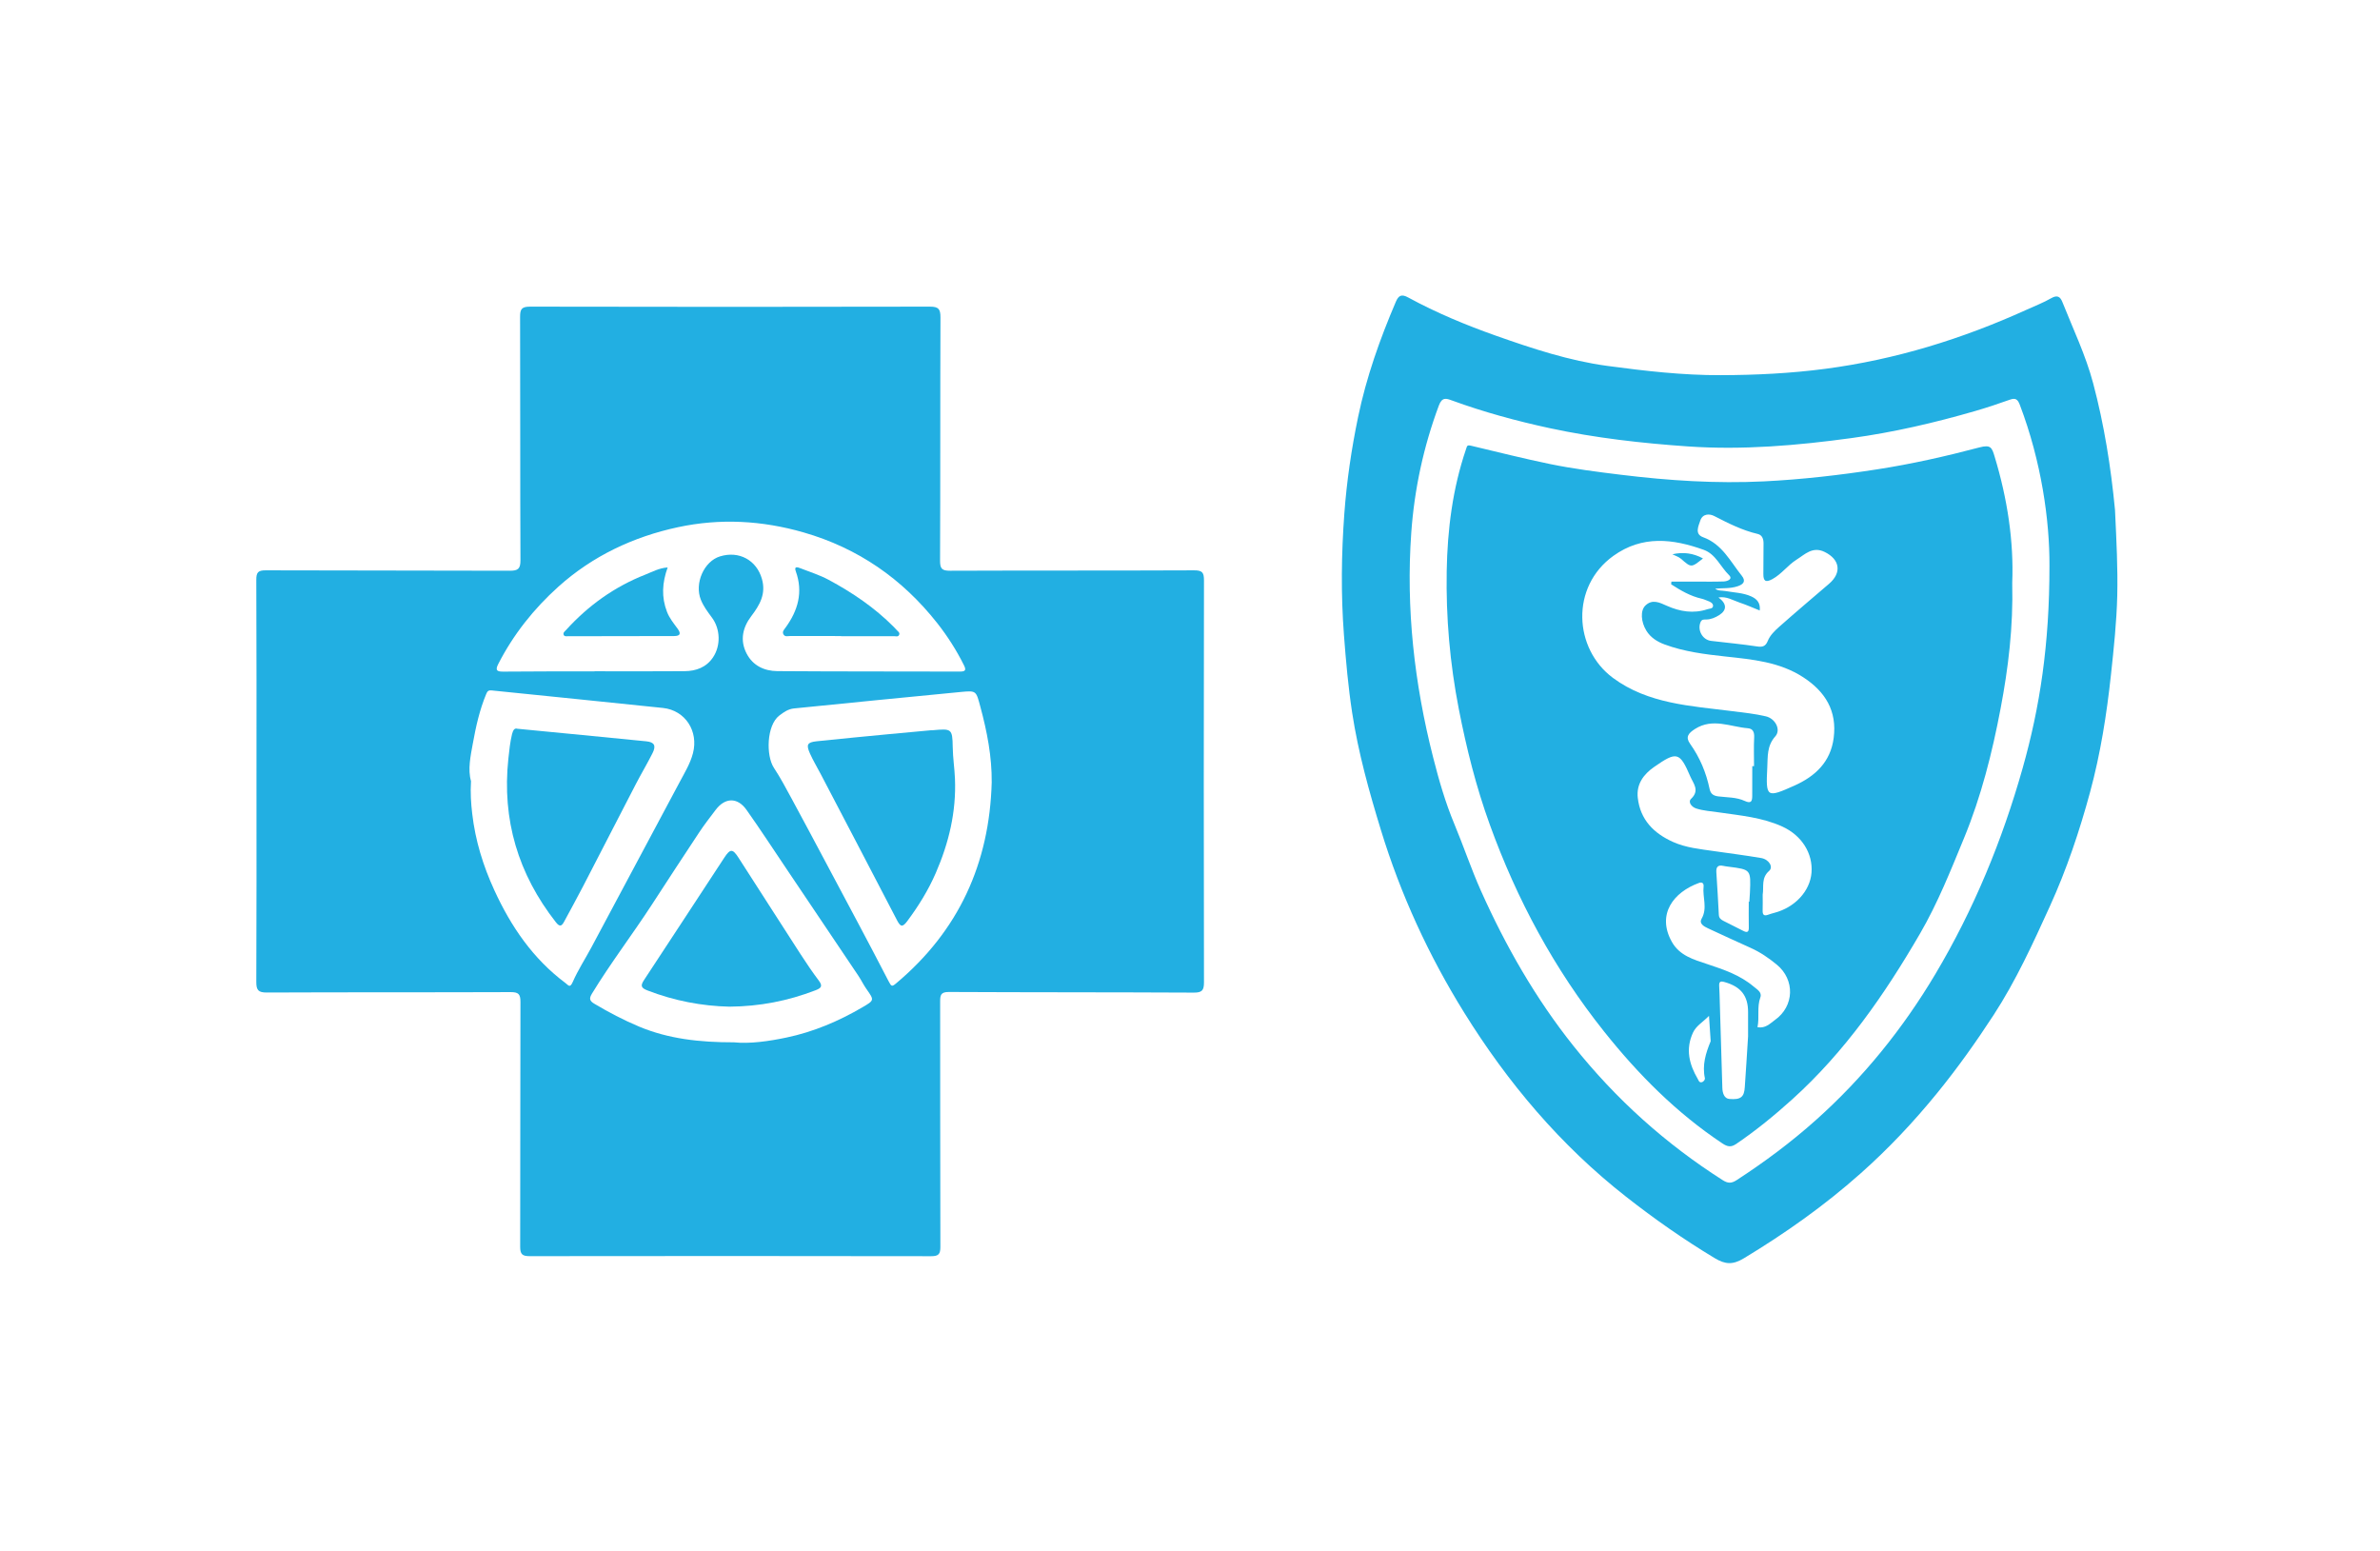 <?xml version="1.0" encoding="utf-8"?>
<!-- Generator: Adobe Illustrator 25.2.0, SVG Export Plug-In . SVG Version: 6.00 Build 0)  -->
<svg version="1.1" id="Layer_1" xmlns="http://www.w3.org/2000/svg" xmlns:xlink="http://www.w3.org/1999/xlink" x="0px" y="0px"
	 viewBox="0 0 528 344" style="enable-background:new 0 0 528 344;" xml:space="preserve">
<style type="text/css">
	.st0{fill:#22AFE2;}
</style>
<g>
	<g>
		<path class="st0" d="M56.9,173.32c0-14.89,0.03-29.77-0.04-44.66c-0.01-1.69,0.38-2.16,2.11-2.15
			c18.04,0.07,36.08,0.02,54.12,0.09c1.84,0.01,2.38-0.43,2.37-2.35c-0.08-17.97-0.02-35.94-0.08-53.92
			c-0.01-1.75,0.33-2.31,2.22-2.31c29.56,0.07,59.13,0.06,88.7,0c1.92,0,2.34,0.53,2.34,2.39c-0.07,17.97-0.01,35.94-0.09,53.92
			c-0.01,1.8,0.39,2.28,2.23,2.27c18.04-0.07,36.08-0.01,54.12-0.09c1.88-0.01,2.2,0.52,2.2,2.28c-0.06,29.7-0.06,59.4,0,89.11
			c0,1.82-0.46,2.29-2.28,2.28c-18.11-0.09-36.22-0.05-54.33-0.14c-1.84-0.01-1.92,0.76-1.92,2.19c0.03,18.11-0.01,36.22,0.05,54.33
			c0.01,1.61-0.39,2.09-2.03,2.09c-29.7-0.05-59.4-0.05-89.11-0.01c-1.61,0-2.08-0.43-2.08-2.07c0.05-18.11,0-36.22,0.06-54.33
			c0-1.67-0.39-2.17-2.13-2.17c-18.04,0.07-36.08,0.01-54.12,0.09c-1.91,0.01-2.36-0.52-2.35-2.39
			C56.93,202.95,56.9,188.13,56.9,173.32z M131.91,148.93c0-0.01,0-0.02,0-0.03c6.65,0,13.31,0.04,19.96-0.02
			c2.53-0.02,4.81-0.83,6.31-3.06c1.75-2.6,1.64-6.28-0.22-8.8c-0.93-1.26-1.88-2.5-2.47-3.97c-1.47-3.64,0.68-8.54,4.24-9.63
			c4.25-1.31,8.13,0.86,9.3,4.99c0.95,3.33-0.47,5.78-2.37,8.28s-2.55,5.35-1.02,8.29c1.4,2.7,3.94,3.86,6.79,3.89
			c13.51,0.1,27.03,0.06,40.54,0.1c1.22,0,1.42-0.33,0.87-1.43c-1.65-3.31-3.63-6.41-5.91-9.31c-7.75-9.84-17.57-16.65-29.66-20.13
			c-9.2-2.65-18.5-3.16-27.84-1.16c-9.95,2.13-18.99,6.41-26.55,13.2c-5.42,4.87-9.99,10.59-13.35,17.17
			c-0.77,1.5-0.15,1.68,1.2,1.67C118.47,148.91,125.19,148.93,131.91,148.93z M104.49,173.26c-0.16,2.66,0,4.92,0.27,7.24
			c0.69,5.96,2.42,11.54,4.9,16.95c3.7,8.07,8.58,15.23,15.79,20.61c0.67,0.5,0.99,1.19,1.62-0.25c1.16-2.65,2.76-5.1,4.13-7.66
			c6.55-12.24,13.09-24.49,19.62-36.74c1.09-2.05,2.31-4.03,2.91-6.32c1.28-4.88-1.68-9.52-6.65-10.05
			c-12.66-1.34-25.34-2.58-38.01-3.89c-0.69-0.07-0.94,0.16-1.19,0.76c-1.48,3.54-2.31,7.29-2.98,11
			C104.39,167.7,103.75,170.67,104.49,173.26z M220.01,173.56c0.05-5.73-1.03-11.26-2.51-16.75c-0.95-3.52-0.85-3.65-4.21-3.33
			c-12.39,1.18-24.78,2.43-37.17,3.67c-1.26,0.13-2.25,0.82-3.23,1.57c-2.85,2.19-2.97,8.92-1.2,11.6c1.44,2.18,2.67,4.51,3.92,6.81
			c2.6,4.8,5.17,9.62,7.73,14.44c4.62,8.69,9.29,17.36,13.8,26.1c0.62,1.2,0.75,1.23,1.71,0.42
			C212.7,206.46,219.51,191.51,220.01,173.56z M162.84,231.21c3.45,0.36,7.66-0.22,11.68-1.07c5.92-1.24,11.55-3.62,16.82-6.71
			c2.66-1.56,2.64-1.55,0.87-4.06c-0.66-0.94-1.15-1.99-1.8-2.95c-5.29-7.88-10.59-15.76-15.89-23.63
			c-2.96-4.39-5.85-8.83-8.91-13.15c-2.02-2.85-4.78-2.75-6.87,0.04c-1.23,1.64-2.5,3.25-3.62,4.95
			c-3.53,5.32-7.02,10.68-10.5,16.03c-4.33,6.65-9.16,12.97-13.3,19.75c-0.64,1.06-0.55,1.59,0.5,2.22
			c3.21,1.91,6.52,3.65,9.96,5.09C148.27,230.43,155.12,231.22,162.84,231.21z"/>
		<path class="st0" d="M469.25,113.95c0.28,6.05,0.6,12.09,0.46,18.15c-0.14,5.9-0.77,11.74-1.4,17.61
			c-0.95,8.79-2.32,17.47-4.63,26c-2.35,8.68-5.22,17.2-8.95,25.39c-3.74,8.21-7.49,16.43-12.43,24.02
			c-3.88,5.96-7.99,11.75-12.5,17.29c-5.24,6.44-10.88,12.43-17.07,17.92c-7.99,7.1-16.66,13.23-25.81,18.76
			c-2.51,1.52-4.15,1.41-6.52-0.01c-6.86-4.13-13.39-8.7-19.68-13.64c-14.51-11.37-26.23-25.26-35.89-40.82
			c-7.87-12.67-14.09-26.18-18.47-40.48c-2.62-8.55-5.02-17.15-6.38-26.01c-0.88-5.74-1.39-11.52-1.83-17.31
			c-0.68-8.97-0.57-17.95,0.09-26.91c0.53-7.19,1.58-14.32,3.05-21.4c1.84-8.86,4.84-17.3,8.38-25.58c0.62-1.44,1.29-1.74,2.76-0.93
			c6.25,3.4,12.85,6.14,19.51,8.49c8.03,2.83,16.2,5.54,24.69,6.68c8.34,1.12,16.7,2.08,25.15,2.05c7.76-0.02,15.48-0.4,23.17-1.41
			c15.54-2.04,30.34-6.62,44.59-13.08c1.85-0.84,3.77-1.58,5.53-2.59c1.33-0.76,1.99-0.34,2.46,0.84
			c2.37,5.97,5.17,11.78,6.83,18.02c2.45,9.22,3.94,18.61,4.85,28.1C469.23,113.4,469.23,113.67,469.25,113.95z M454.67,125.5
			c0.05-10.03-1.78-23.1-6.57-35.69c-0.48-1.26-0.96-1.6-2.24-1.14c-2.54,0.91-5.1,1.76-7.69,2.51c-8.99,2.6-18.09,4.72-27.38,5.99
			c-12.04,1.65-24.1,2.69-36.26,1.86c-10.3-0.71-20.55-1.87-30.66-4.04c-7.38-1.59-14.66-3.57-21.76-6.16
			c-1.28-0.47-2.18-0.79-2.9,1.12c-3.4,9.13-5.43,18.55-6.12,28.21c-1.2,16.85,0.68,33.45,4.84,49.8
			c1.28,5.05,2.71,10.03,4.73,14.86c2.04,4.89,3.72,9.93,5.89,14.79c5.5,12.28,12.12,23.87,20.53,34.41
			c9.38,11.76,20.39,21.67,33.08,29.75c1.17,0.75,1.95,0.76,3.11,0.01c6.19-4.02,12.09-8.42,17.59-13.33
			c10.51-9.39,19.26-20.23,26.47-32.33c8.55-14.36,14.86-29.68,19.39-45.72C452.55,156.84,454.68,143,454.67,125.5z"/>
		<path class="st0" d="M148.12,125.87c-1.22,3.38-1.41,6.59-0.15,9.84c0.55,1.43,1.49,2.56,2.36,3.75c0.79,1.09,0.59,1.62-0.78,1.63
			c-7.88,0.02-15.76,0.03-23.64,0.04c-0.33,0-0.73,0.08-0.87-0.34c-0.15-0.48,0.25-0.72,0.52-1.02c4.93-5.44,10.76-9.62,17.61-12.31
			C144.71,126.85,146.21,126,148.12,125.87z"/>
		<path class="st0" d="M186.63,141.09c-3.77,0-7.55,0.01-11.32-0.01c-0.52,0-1.16,0.25-1.5-0.36c-0.33-0.59,0.12-1.04,0.44-1.47
			c2.78-3.81,3.97-7.9,2.29-12.54c-0.43-1.19,0.44-0.89,1-0.67c2.1,0.82,4.28,1.5,6.26,2.56c5.3,2.84,10.25,6.2,14.51,10.49
			c0.24,0.24,0.46,0.5,0.7,0.75c0.29,0.29,0.69,0.56,0.44,1.03c-0.24,0.45-0.72,0.25-1.11,0.25c-3.91,0-7.82,0-11.73,0
			C186.63,141.1,186.63,141.1,186.63,141.09z"/>
		<path class="st0" d="M114.76,161.65c9.8,0.95,19.21,1.85,28.62,2.79c1.8,0.18,2.22,0.97,1.38,2.63c-1.16,2.31-2.49,4.53-3.68,6.82
			c-3.93,7.58-7.83,15.19-11.76,22.78c-1.34,2.59-2.76,5.15-4.14,7.72c-0.53,0.99-0.95,1.35-1.86,0.18
			c-8.37-10.69-11.98-22.73-10.54-36.27c0.2-1.84,0.38-3.67,0.82-5.48C113.83,161.91,114.18,161.46,114.76,161.65z"/>
		<path class="st0" d="M206.72,162c0.07-0.01,0.14-0.01,0.2-0.02c4.16-0.37,4.38-0.38,4.44,3.74c0.03,2.38,0.41,4.7,0.5,7.07
			c0.29,7.33-1.36,14.17-4.25,20.84c-1.67,3.85-3.84,7.34-6.33,10.69c-1.08,1.45-1.52,1.26-2.28-0.2
			c-5.62-10.83-11.29-21.64-16.94-32.45c-0.79-1.51-1.68-2.98-2.37-4.53c-0.88-1.97-0.61-2.48,1.47-2.71
			c5.38-0.57,10.76-1.07,16.14-1.59c3.14-0.3,6.27-0.58,9.41-0.87C206.72,161.98,206.72,161.99,206.72,162z"/>
		<path class="st0" d="M161.81,223.3c-6.1-0.14-12.23-1.3-18.17-3.6c-1.44-0.56-1.59-1.05-0.76-2.31
			c5.96-9.03,11.86-18.1,17.81-27.15c1.32-2.01,1.85-2,3.16,0.04c4.58,7.09,9.11,14.21,13.7,21.3c1.31,2.02,2.66,4.03,4.11,5.95
			c0.94,1.25,0.47,1.67-0.75,2.14C174.83,222.01,168.56,223.25,161.81,223.3z"/>
		<path class="st0" d="M446.41,129.31c0.24,9.76-0.87,18.87-2.59,27.9c-1.86,9.79-4.29,19.45-8.1,28.69
			c-2.97,7.2-5.84,14.45-9.78,21.22c-7.83,13.48-16.64,26.17-28.28,36.69c-3.95,3.57-8.06,6.93-12.47,9.93
			c-1.17,0.8-1.95,0.64-3.09-0.11c-10.17-6.77-18.65-15.3-26.22-24.8c-11.06-13.87-19.36-29.29-25.38-45.94
			c-3.02-8.33-5.17-16.92-6.87-25.63c-1.97-10.11-2.86-20.31-2.68-30.59c0.16-9.2,1.3-18.26,4.28-27.02c0.27-0.78,0.21-1,1.24-0.75
			c5.79,1.38,11.57,2.83,17.38,4.03c5.18,1.07,10.51,1.74,15.8,2.39c10.54,1.29,21.09,1.98,31.68,1.46
			c8.42-0.42,16.79-1.38,25.12-2.67c7.65-1.18,15.21-2.89,22.67-4.86c2.56-0.68,2.79,0.06,3.39,2.05
			C445.34,110.62,446.78,120.1,446.41,129.31z M370.74,129.61c0.02-0.2,0.04-0.4,0.06-0.6c1.74,0,3.49,0,5.23,0
			c2.13,0,4.25,0.05,6.37-0.03c0.8-0.03,2.1-0.51,1.19-1.4c-1.9-1.85-2.96-4.66-5.6-5.61c-6.84-2.46-13.64-3.28-20.06,1.33
			c-9.56,6.86-8.81,20.61-0.1,27.07c7.8,5.78,17.31,6.22,26.47,7.38c2.5,0.32,5.02,0.57,7.46,1.15c2.12,0.5,3.39,2.99,2.09,4.44
			c-1.89,2.11-1.66,4.5-1.78,6.9c-0.34,6.68-0.17,6.8,6.03,4.02c4.62-2.07,8.01-5.24,8.7-10.56c0.78-5.98-1.83-10.26-6.74-13.46
			c-5.26-3.43-11.27-3.96-17.23-4.61c-4.61-0.5-9.2-1.07-13.57-2.69c-1.59-0.59-3.08-1.51-4.02-3.05c-1.2-1.95-1.37-4.46-0.2-5.58
			c1.55-1.49,3.18-0.63,4.76,0.07c2.91,1.29,5.89,1.78,8.99,0.76c0.47-0.16,1.28-0.09,1.25-0.8c-0.02-0.54-0.62-0.86-1.16-1.05
			c-0.45-0.16-0.89-0.38-1.35-0.48C375.02,132.25,372.86,130.98,370.74,129.61z M391.05,198.47c0,1.17,0.03,2.33-0.01,3.5
			c-0.03,0.94,0.29,1.28,1.21,0.94c0.45-0.16,0.91-0.3,1.37-0.42c4.57-1.19,7.93-4.8,8.26-8.9c0.34-4.27-2.15-8.26-6.45-10.23
			c-4.48-2.05-9.33-2.46-14.12-3.16c-1.68-0.25-3.38-0.34-5.01-0.86c-1.05-0.34-1.88-1.45-1.12-2.16c1.96-1.85,0.46-3.43-0.17-4.9
			c-2.37-5.52-3.01-5.66-8.05-2.15c-2.36,1.64-3.97,3.85-3.62,6.85c0.55,4.84,3.52,7.86,7.84,9.79c2.87,1.28,5.94,1.57,8.98,2.01
			c3.52,0.51,7.05,0.95,10.56,1.55c1.74,0.3,2.75,2,1.75,2.86C390.68,194.76,391.34,196.66,391.05,198.47z M380.52,130.58
			c0.61,0.53,1.45,0.39,2.22,0.52c1.94,0.35,3.96,0.37,5.8,1.21c1.25,0.57,2.04,1.45,1.86,3.11c-1.6-0.64-3.03-1.28-4.51-1.77
			c-1.46-0.49-2.84-1.42-4.65-1.12c1.89,1.39,1.91,2.81,0.15,3.92c-0.87,0.54-1.81,0.96-2.89,0.97c-0.44,0.01-0.94-0.07-1.21,0.52
			c-0.8,1.78,0.38,3.99,2.31,4.22c3.4,0.41,6.81,0.72,10.18,1.23c1.23,0.19,1.91-0.01,2.39-1.2c0.52-1.28,1.54-2.26,2.54-3.15
			c3.64-3.23,7.36-6.37,11.06-9.54c2.88-2.47,2.42-5.41-0.98-7.07c-2.68-1.3-4.37,0.55-6.25,1.73c-1.94,1.22-3.29,3.19-5.36,4.31
			c-1.55,0.84-1.99,0.35-1.98-1.16c0.01-2.26,0.04-4.52,0.04-6.78c0-0.95-0.28-1.85-1.3-2.09c-3.43-0.8-6.52-2.37-9.63-3.97
			c-1.08-0.56-2.59-0.53-3.1,1c-0.41,1.26-1.31,3,0.63,3.7c4.22,1.53,6.02,5.36,8.55,8.51c0.95,1.18,0.5,1.91-0.92,2.37
			C383.81,130.6,382.15,130.42,380.52,130.58z M389.9,227.86c1.81,0.3,2.78-0.83,3.86-1.6c4.32-3.06,4.5-8.93,0.41-12.29
			c-1.79-1.47-3.67-2.76-5.79-3.71c-3.18-1.42-6.33-2.89-9.49-4.35c-0.9-0.42-2-1.05-1.4-2.1c1.37-2.38,0.18-4.79,0.45-7.16
			c0.08-0.74-0.35-1.04-1.01-0.8c-5.66,2.04-9.45,6.96-6.04,13.06c1.72,3.08,4.86,3.95,7.87,4.95c3.64,1.21,7.27,2.43,10.26,4.96
			c0.75,0.64,1.94,1.27,1.51,2.43C389.75,223.4,390.36,225.59,389.9,227.86z M388.74,169.94c0.13,0,0.26,0,0.39,0
			c0-2.12-0.08-4.24,0.03-6.35c0.06-1.16-0.25-1.96-1.4-2.05c-3.89-0.31-7.78-2.34-11.71,0.15c-1.53,0.97-2.16,1.82-1.11,3.29
			c2.17,3.05,3.57,6.39,4.33,10.02c0.24,1.14,0.87,1.52,1.95,1.66c1.96,0.24,4.01,0.16,5.83,1c1.45,0.67,1.68,0.07,1.68-1.14
			C388.74,174.32,388.74,172.13,388.74,169.94z M387.81,229.87c0-1.78-0.01-3.56,0-5.34c0.01-3.64-1.59-5.66-5.19-6.68
			c-0.91-0.26-1.28-0.14-1.22,0.86c0.08,1.3,0.1,2.6,0.14,3.9c0.19,6.23,0.38,12.46,0.56,18.69c0.03,1.15,0.41,2.37,1.53,2.47
			c2.63,0.24,3.32-0.49,3.45-2.64C387.32,237.39,387.6,233.64,387.81,229.87z M387.96,200.02c0.04,0,0.09,0,0.13,0
			c0.04-0.68,0.1-1.37,0.13-2.05c0.22-5.08,0.22-5.08-4.69-5.71c-0.41-0.05-0.82-0.1-1.22-0.19c-1.22-0.27-1.62,0.28-1.54,1.43
			c0.2,3.14,0.4,6.28,0.55,9.42c0.04,0.77,0.5,1.08,1.04,1.36c1.45,0.75,2.92,1.46,4.38,2.21c0.83,0.43,1.25,0.31,1.23-0.73
			C387.93,203.85,387.96,201.94,387.96,200.02z M379.14,225.34c-1.46,1.48-2.85,2.2-3.55,3.71c-1.7,3.67-0.85,7.04,1.07,10.31
			c0.18,0.31,0.29,0.82,0.86,0.7c0.48-0.11,0.77-0.63,0.71-0.88c-0.63-2.9,0.18-5.56,1.27-8.19c0.02-0.06,0-0.14,0-0.2
			C379.4,229.14,379.29,227.52,379.14,225.34z"/>
		<path class="st0" d="M371.01,122.95c2.41-0.55,4.63-0.25,6.79,0.92c-2.61,2.1-2.58,2.08-4.89,0.07
			C372.39,123.49,371.65,123.28,371.01,122.95z"/>
	</g>
</g>
</svg>
